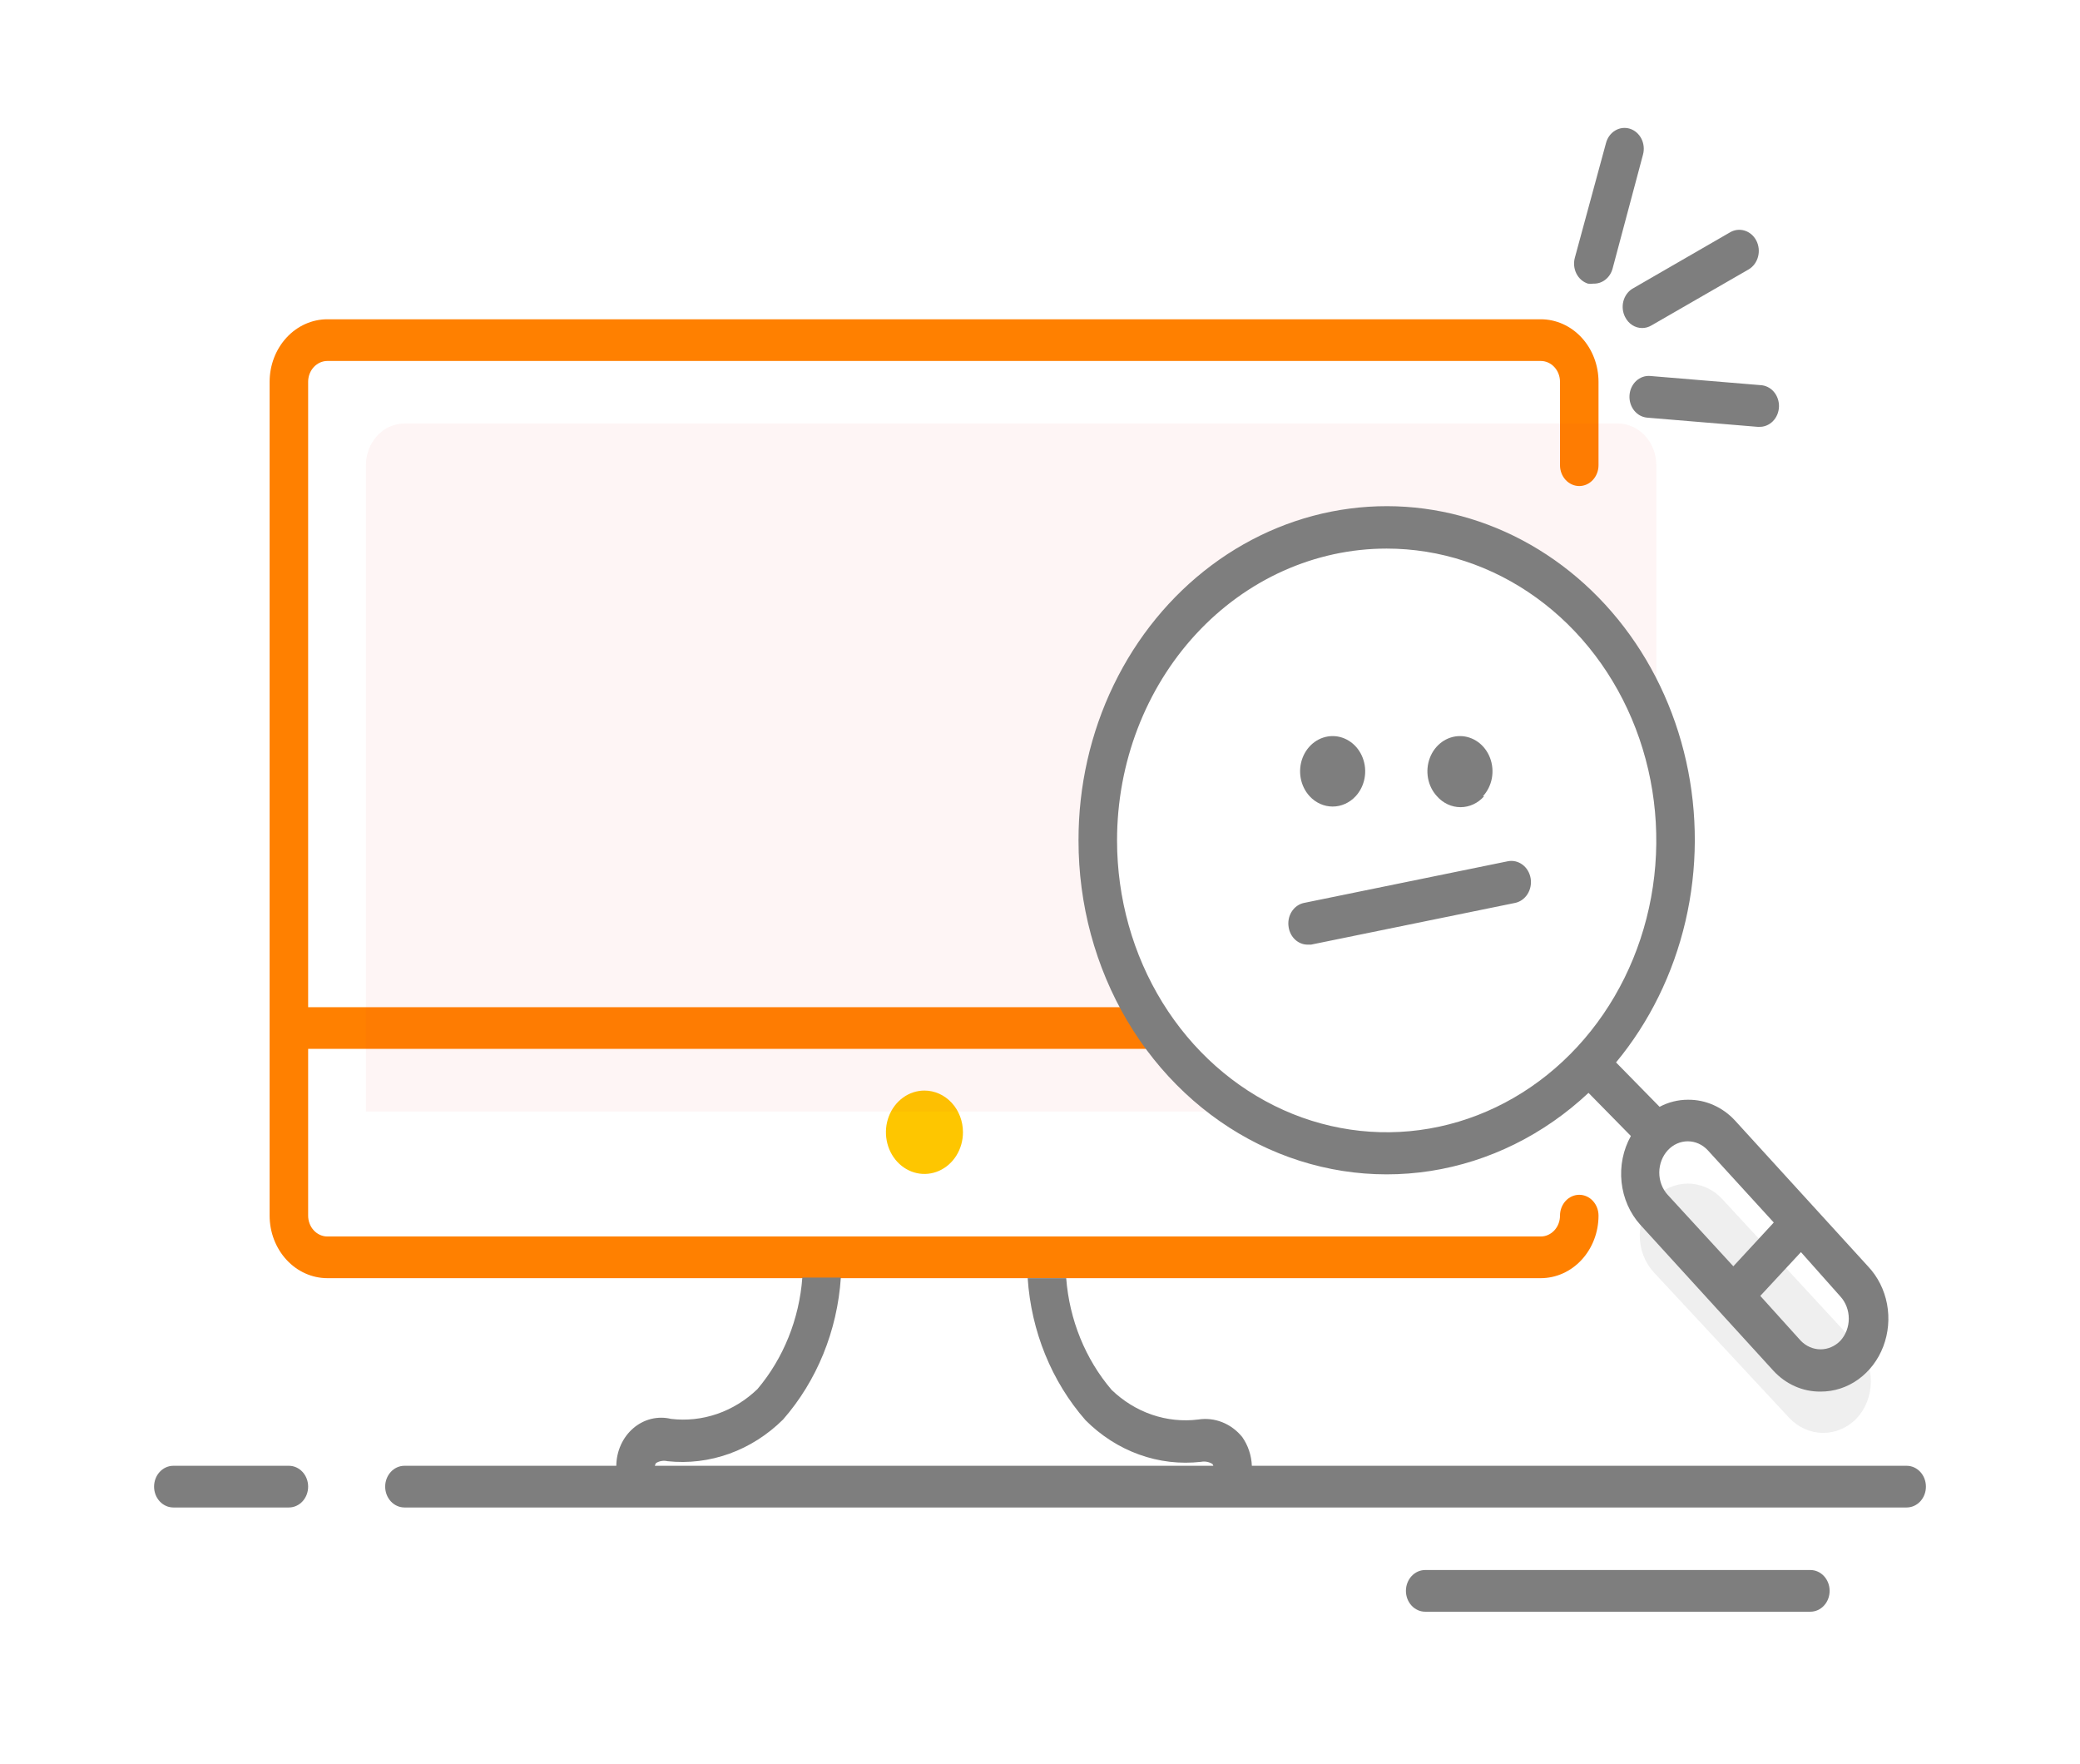 <svg width="158" height="134" fill="none" xmlns="http://www.w3.org/2000/svg"><g clip-path="url(#clip0_4_14124)"><path d="M73.148 86C73.148 86.626 72.977 87.239 72.655 87.759C72.334 88.28 71.876 88.686 71.342 88.925C70.807 89.165 70.219 89.228 69.651 89.106C69.084 88.984 68.562 88.682 68.153 88.239C67.744 87.796 67.465 87.232 67.353 86.618C67.24 86.003 67.297 85.367 67.519 84.788C67.74 84.21 68.115 83.715 68.597 83.367C69.078 83.019 69.644 82.833 70.222 82.833C70.998 82.833 71.742 83.167 72.291 83.761C72.84 84.355 73.148 85.16 73.148 86Z" fill="#FEC600"/><path d="M118.5 35.333V29C118.5 28.58 118.346 28.177 118.071 27.88C117.797 27.584 117.425 27.417 117.037 27.417H24.87C24.482 27.417 24.11 27.584 23.836 27.88C23.561 28.177 23.407 28.58 23.407 29V76.5H87.778V79.667H23.407V92.333C23.407 92.753 23.561 93.156 23.836 93.453C24.11 93.75 24.482 93.917 24.87 93.917H117.037C117.425 93.917 117.797 93.75 118.071 93.453C118.346 93.156 118.5 92.753 118.5 92.333C118.5 91.913 118.654 91.511 118.928 91.214C119.203 90.917 119.575 90.75 119.963 90.75C120.351 90.75 120.723 90.917 120.997 91.214C121.272 91.511 121.426 91.913 121.426 92.333C121.426 93.593 120.963 94.801 120.14 95.692C119.317 96.583 118.201 97.083 117.037 97.083H24.87C23.706 97.083 22.59 96.583 21.767 95.692C20.944 94.801 20.481 93.593 20.481 92.333V29C20.481 27.74 20.944 26.532 21.767 25.641C22.59 24.75 23.706 24.25 24.87 24.25H117.037C118.201 24.25 119.317 24.75 120.14 25.641C120.963 26.532 121.426 27.74 121.426 29V35.333C121.426 35.753 121.272 36.156 120.997 36.453C120.723 36.75 120.351 36.917 119.963 36.917C119.575 36.917 119.203 36.75 118.928 36.453C118.654 36.156 118.5 35.753 118.5 35.333Z" fill="#FF8000"/><path opacity=".05" d="M122.889 32.167H30.722C29.946 32.167 29.202 32.5 28.653 33.094C28.105 33.688 27.796 34.494 27.796 35.333V84.417H97.77C94.311 82.929 91.292 80.449 89.037 77.244C86.782 74.039 85.377 70.229 84.973 66.225C84.569 62.22 85.18 58.172 86.742 54.515C88.304 50.859 90.757 47.732 93.838 45.471C96.918 43.21 100.51 41.9 104.227 41.683C107.944 41.465 111.645 42.348 114.933 44.236C118.221 46.124 120.971 48.946 122.889 52.399C124.806 55.852 125.818 59.805 125.815 63.833V35.333C125.815 34.494 125.507 33.688 124.958 33.094C124.409 32.5 123.665 32.167 122.889 32.167Z" fill="#EE3037"/><path opacity=".08" d="M141.044 107.723C141.728 106.981 142.112 105.976 142.112 104.929C142.112 103.881 141.728 102.876 141.044 102.134L139.581 100.551L130.804 91.051C130.114 90.314 129.184 89.901 128.214 89.901C127.245 89.901 126.315 90.314 125.625 91.051C124.941 91.793 124.558 92.798 124.558 93.845C124.558 94.893 124.941 95.898 125.625 96.64L135.939 107.723C136.625 108.436 137.54 108.835 138.492 108.835C139.443 108.835 140.358 108.436 141.044 107.723Z" fill="#333333"/><path d="M99.481 60.477C99.136 60.102 98.9 59.626 98.805 59.107C98.71 58.588 98.758 58.05 98.945 57.561C99.133 57.072 99.45 56.654 99.856 56.36C100.263 56.066 100.741 55.909 101.23 55.909C101.719 55.909 102.197 56.066 102.603 56.36C103.01 56.654 103.327 57.072 103.514 57.561C103.701 58.05 103.75 58.588 103.655 59.107C103.559 59.626 103.324 60.102 102.978 60.477C102.514 60.979 101.885 61.261 101.23 61.261C100.574 61.261 99.945 60.979 99.481 60.477ZM112.648 60.477C112.994 60.102 113.229 59.626 113.325 59.107C113.42 58.588 113.371 58.05 113.184 57.561C112.997 57.072 112.68 56.654 112.274 56.36C111.867 56.066 111.389 55.909 110.9 55.909C110.411 55.909 109.933 56.066 109.526 56.36C109.12 56.654 108.803 57.072 108.616 57.561C108.429 58.05 108.38 58.588 108.475 59.107C108.57 59.626 108.806 60.102 109.152 60.477C109.383 60.74 109.661 60.949 109.969 61.092C110.277 61.235 110.609 61.309 110.944 61.309C111.279 61.309 111.611 61.235 111.919 61.092C112.227 60.949 112.505 60.74 112.736 60.477H112.648ZM99.321 71.75H99.584L115.077 68.583C115.269 68.545 115.452 68.466 115.616 68.351C115.78 68.236 115.921 68.087 116.032 67.913C116.143 67.738 116.221 67.542 116.261 67.335C116.302 67.129 116.305 66.915 116.269 66.707C116.233 66.499 116.16 66.301 116.054 66.124C115.948 65.946 115.81 65.793 115.649 65.673C115.488 65.554 115.307 65.469 115.116 65.425C114.925 65.381 114.728 65.378 114.535 65.417L99.043 68.583C98.666 68.664 98.333 68.902 98.117 69.246C97.901 69.589 97.818 70.011 97.887 70.42C97.942 70.789 98.117 71.126 98.379 71.369C98.641 71.612 98.975 71.747 99.321 71.75ZM137.519 119.25H108.259C107.871 119.25 107.499 119.417 107.225 119.714C106.95 120.011 106.796 120.413 106.796 120.833C106.796 121.253 106.95 121.656 107.225 121.953C107.499 122.25 107.871 122.417 108.259 122.417H137.519C137.907 122.417 138.279 122.25 138.553 121.953C138.827 121.656 138.982 121.253 138.982 120.833C138.982 120.413 138.827 120.011 138.553 119.714C138.279 119.417 137.907 119.25 137.519 119.25ZM21.945 111.333H13.167C12.779 111.333 12.407 111.5 12.132 111.797C11.858 112.094 11.704 112.497 11.704 112.917C11.704 113.337 11.858 113.739 12.132 114.036C12.407 114.333 12.779 114.5 13.167 114.5H21.945C22.332 114.5 22.705 114.333 22.979 114.036C23.253 113.739 23.407 113.337 23.407 112.917C23.407 112.497 23.253 112.094 22.979 111.797C22.705 111.5 22.332 111.333 21.945 111.333ZM120.621 21.543C120.757 21.566 120.895 21.566 121.031 21.543C121.357 21.557 121.679 21.452 121.944 21.245C122.209 21.039 122.403 20.742 122.494 20.403L124.805 11.742C124.914 11.339 124.87 10.905 124.684 10.537C124.497 10.169 124.183 9.896 123.811 9.778C123.438 9.661 123.038 9.708 122.698 9.91C122.357 10.112 122.105 10.452 121.997 10.855L119.627 19.579C119.573 19.779 119.556 19.988 119.577 20.195C119.598 20.401 119.656 20.602 119.748 20.784C119.841 20.966 119.965 21.127 120.115 21.257C120.265 21.387 120.437 21.484 120.621 21.543ZM123.445 24.076C123.57 24.331 123.758 24.544 123.988 24.692C124.217 24.84 124.48 24.917 124.747 24.915C124.987 24.914 125.223 24.849 125.434 24.725L132.852 20.45C133.021 20.346 133.169 20.207 133.289 20.041C133.408 19.875 133.496 19.685 133.548 19.482C133.599 19.279 133.614 19.067 133.59 18.859C133.565 18.65 133.504 18.448 133.408 18.265C133.312 18.082 133.183 17.921 133.03 17.792C132.876 17.663 132.701 17.568 132.513 17.512C132.326 17.456 132.13 17.441 131.937 17.466C131.744 17.493 131.558 17.559 131.389 17.663L123.986 21.938C123.655 22.147 123.414 22.488 123.312 22.888C123.211 23.287 123.259 23.714 123.445 24.076ZM123.781 30.013C123.765 30.221 123.788 30.431 123.847 30.63C123.906 30.828 124 31.012 124.126 31.172C124.251 31.33 124.404 31.461 124.575 31.556C124.747 31.65 124.935 31.707 125.127 31.723L133.51 32.42H133.612C134 32.437 134.379 32.286 134.664 32.001C134.949 31.716 135.118 31.32 135.134 30.9C135.149 30.48 135.01 30.071 134.747 29.762C134.483 29.453 134.117 29.27 133.729 29.253L125.347 28.557C124.961 28.526 124.579 28.662 124.286 28.935C123.993 29.208 123.811 29.596 123.781 30.013ZM81.926 63.833C81.918 59.723 82.834 55.672 84.595 52.031C86.356 48.389 88.91 45.266 92.035 42.931C95.161 40.596 98.764 39.119 102.535 38.628C106.306 38.136 110.13 38.645 113.678 40.111C117.227 41.576 120.392 43.954 122.902 47.039C125.411 50.124 127.19 53.823 128.083 57.818C128.977 61.813 128.959 65.983 128.031 69.969C127.103 73.955 125.293 77.636 122.757 80.696L126.064 84.068C126.733 83.714 127.469 83.53 128.214 83.53C128.879 83.522 129.538 83.658 130.154 83.93C130.769 84.202 131.329 84.604 131.798 85.113L141.907 96.197C142.637 96.97 143.136 97.962 143.341 99.044C143.545 100.127 143.446 101.251 143.056 102.272C142.666 103.293 142.003 104.165 141.152 104.775C140.301 105.386 139.3 105.706 138.279 105.697C137.617 105.703 136.96 105.567 136.347 105.295C135.734 105.023 135.177 104.621 134.71 104.113L124.601 93.03C123.807 92.151 123.306 91.011 123.176 89.79C123.046 88.569 123.295 87.336 123.884 86.285L120.665 83.008C117.272 86.191 113.105 88.25 108.661 88.941C104.216 89.632 99.682 88.924 95.598 86.903C91.515 84.882 88.055 81.633 85.63 77.542C83.206 73.452 81.92 68.693 81.926 63.833ZM136.802 95.104L133.715 98.429L136.787 101.833C137.193 102.253 137.733 102.488 138.294 102.488C138.855 102.488 139.395 102.253 139.801 101.833C140.208 101.386 140.437 100.783 140.437 100.155C140.437 99.527 140.208 98.924 139.801 98.477L136.802 95.104ZM126.678 90.75L131.667 96.181L134.739 92.856L129.721 87.362C129.318 86.93 128.774 86.687 128.207 86.687C127.64 86.687 127.095 86.93 126.693 87.362C126.278 87.81 126.044 88.418 126.041 89.053C126.038 89.687 126.267 90.297 126.678 90.75ZM84.852 63.833C84.852 68.218 86.053 72.503 88.304 76.149C90.554 79.794 93.753 82.635 97.495 84.313C101.238 85.99 105.356 86.43 109.329 85.574C113.302 84.719 116.952 82.608 119.816 79.508C122.68 76.408 124.631 72.458 125.421 68.158C126.212 63.858 125.806 59.401 124.256 55.351C122.706 51.3 120.08 47.838 116.712 45.403C113.344 42.967 109.384 41.667 105.333 41.667C99.901 41.667 94.692 44.002 90.851 48.159C87.01 52.316 84.852 57.955 84.852 63.833ZM144.833 111.333H95.093C95.06 110.541 94.805 109.779 94.361 109.148C93.951 108.644 93.432 108.258 92.849 108.026C92.267 107.794 91.64 107.722 91.026 107.818C89.844 107.967 88.646 107.843 87.512 107.456C86.377 107.068 85.331 106.426 84.442 105.57C82.449 103.237 81.234 100.25 80.99 97.083H78.064C78.332 101.118 79.883 104.928 82.453 107.866C83.622 109.041 85.01 109.932 86.525 110.478C88.039 111.025 89.643 111.214 91.23 111.033C91.526 110.976 91.831 111.032 92.094 111.191C92.125 111.234 92.15 111.282 92.167 111.333H49.741C49.764 111.262 49.794 111.193 49.829 111.128C50.095 110.965 50.407 110.914 50.706 110.985C52.293 111.154 53.895 110.959 55.407 110.414C56.919 109.868 58.308 108.984 59.484 107.818C62.054 104.881 63.605 101.071 63.873 97.036H60.947C60.712 100.191 59.512 103.171 57.538 105.507C56.651 106.361 55.608 107.003 54.476 107.393C53.344 107.783 52.15 107.912 50.97 107.771C50.474 107.651 49.959 107.652 49.464 107.774C48.969 107.897 48.505 108.137 48.107 108.479C47.708 108.82 47.386 109.254 47.162 109.748C46.939 110.242 46.82 110.784 46.815 111.333H30.722C30.334 111.333 29.962 111.5 29.688 111.797C29.413 112.094 29.259 112.497 29.259 112.917C29.259 113.337 29.413 113.739 29.688 114.036C29.962 114.333 30.334 114.5 30.722 114.5H144.833C145.221 114.5 145.593 114.333 145.868 114.036C146.142 113.739 146.296 113.337 146.296 112.917C146.296 112.497 146.142 112.094 145.868 111.797C145.593 111.5 145.221 111.333 144.833 111.333Z" fill="#7E7E7E"/></g><defs><clipPath id="clip0_4_14124"><path fill="#fff" transform="translate(0 .5)" d="M0 0H158V133H0z"/></clipPath></defs></svg>